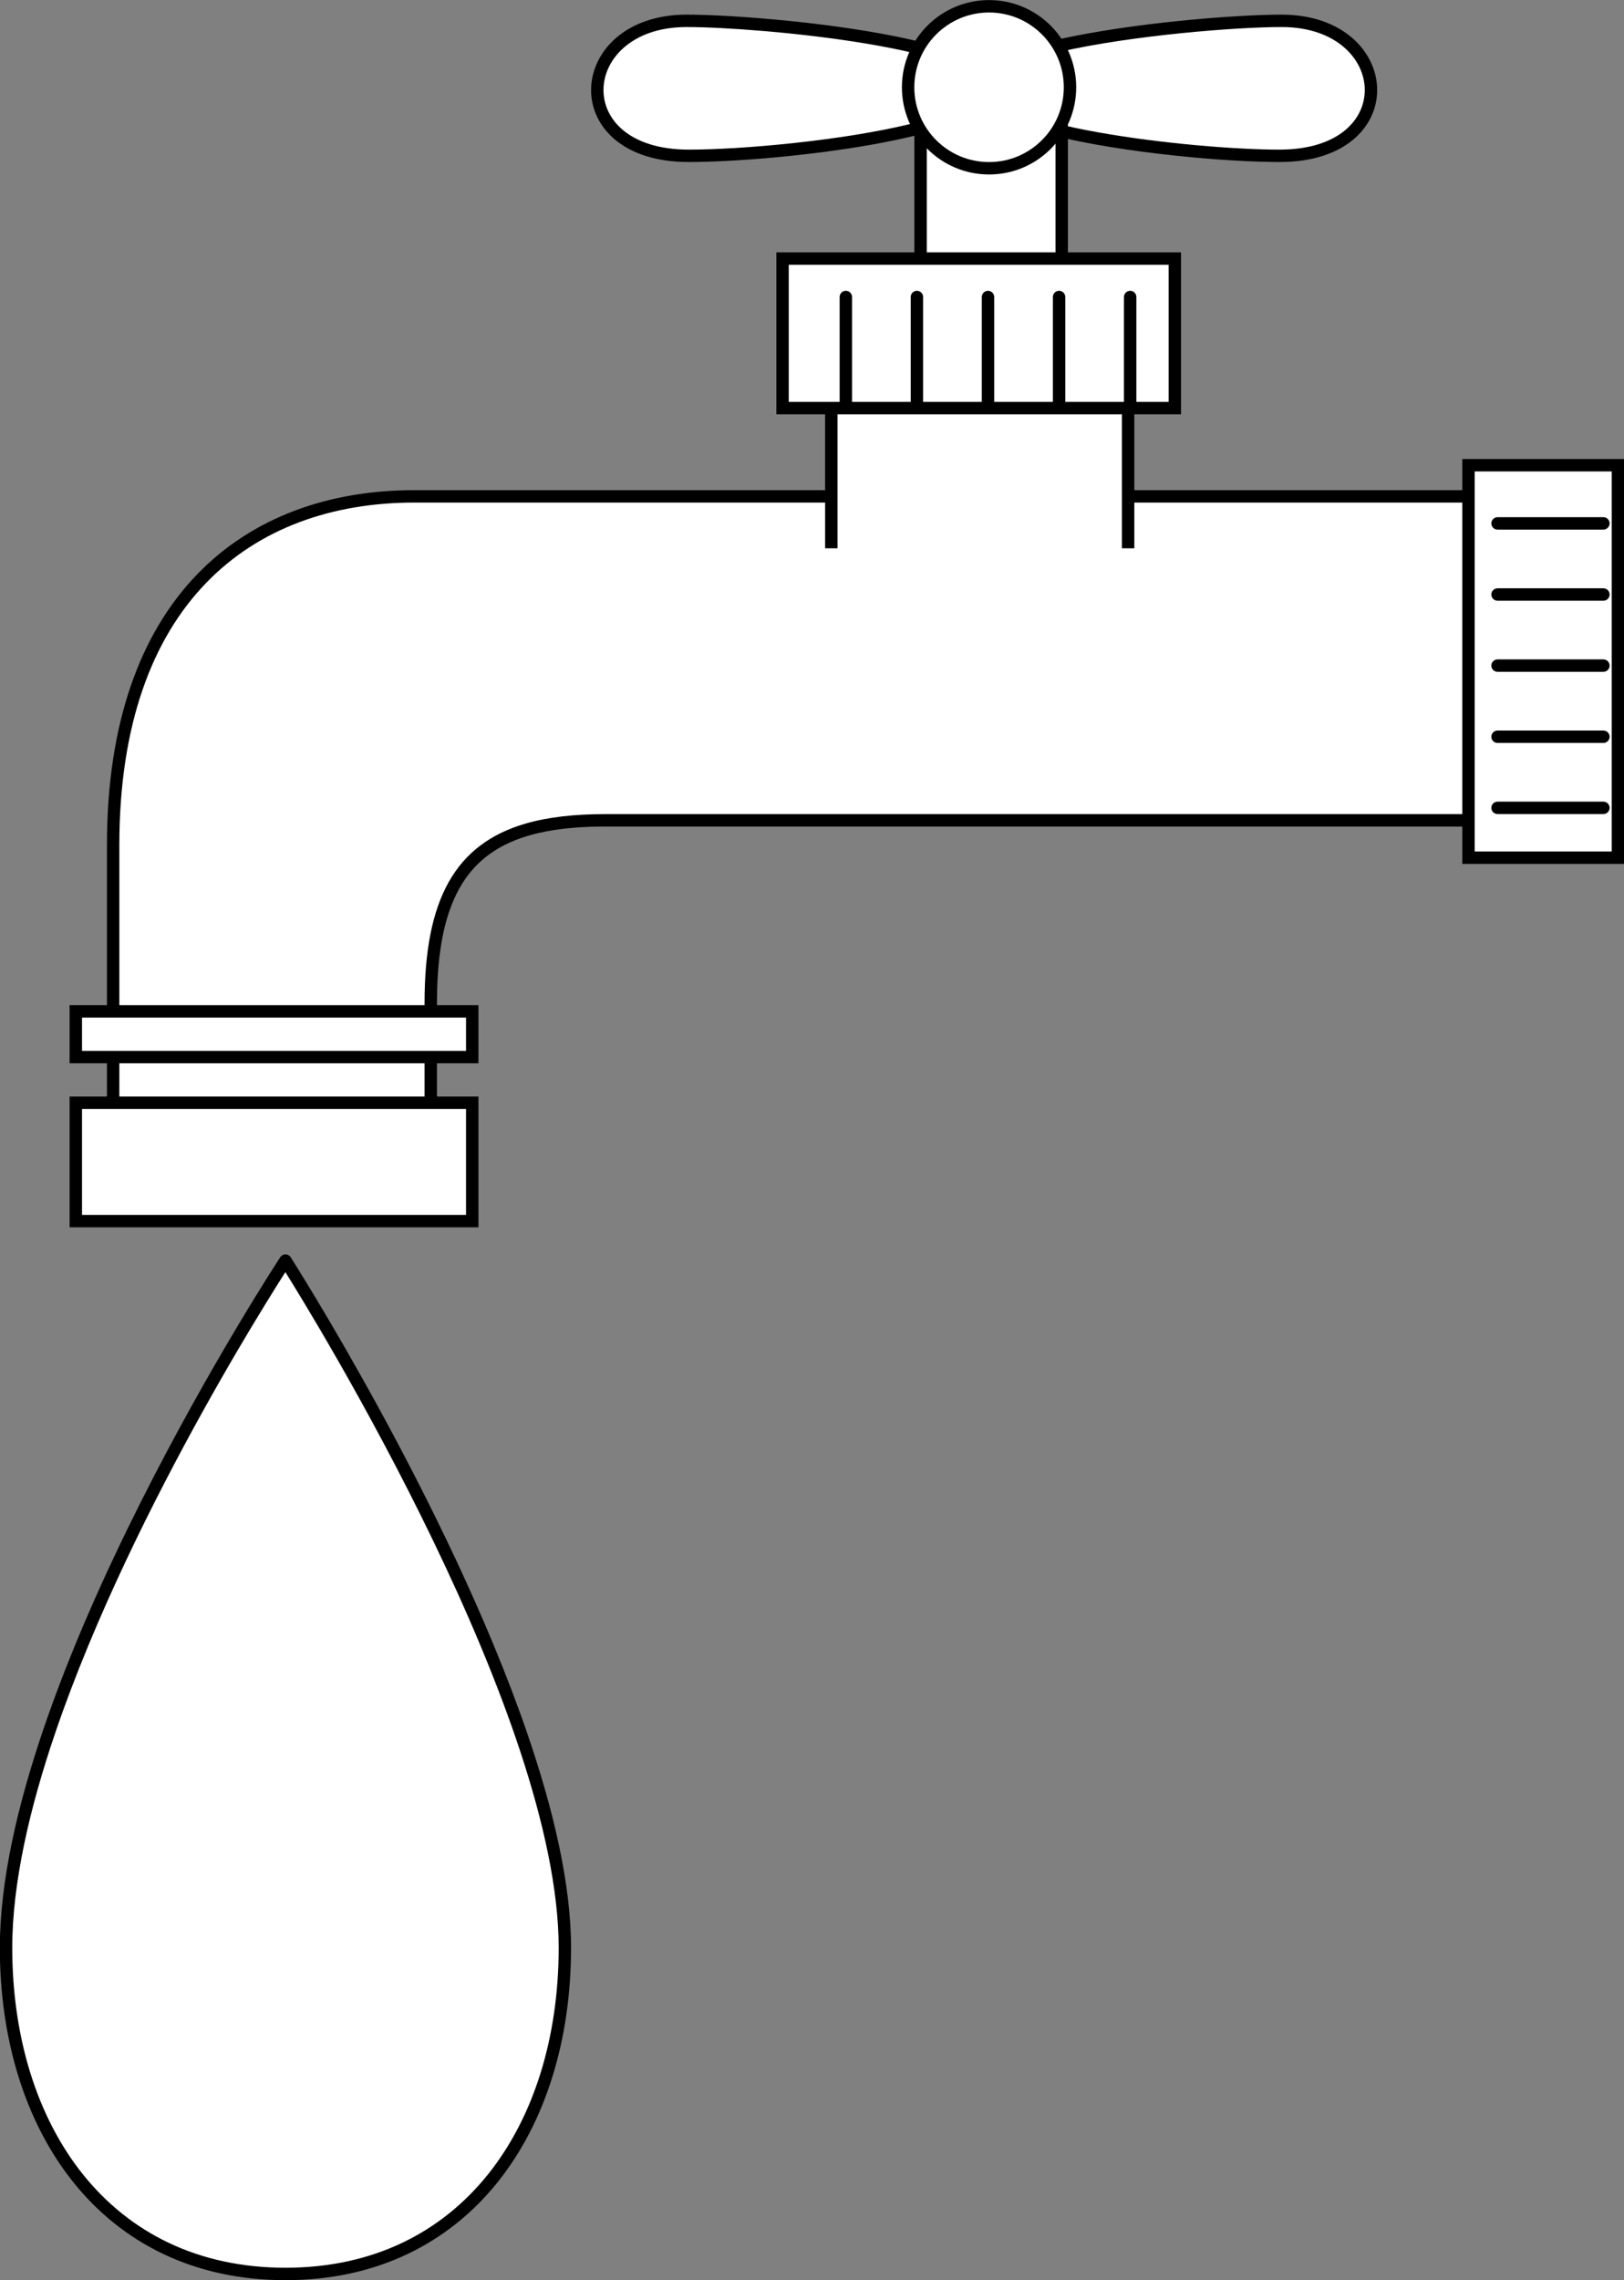 <?xml version="1.0" encoding="UTF-8"?><svg xmlns="http://www.w3.org/2000/svg" xmlns:xlink="http://www.w3.org/1999/xlink" height="367.4" preserveAspectRatio="xMidYMid meet" version="1.0" viewBox="81.7 28.9 261.8 367.4" width="261.8" zoomAndPan="magnify"><rect x="81.7" y="28.9" width="261.8" height="367.4" fill="#808080" stroke="none"/><g><g id="change1_1"><path d="M 172.762 342.738 C 172.762 371.758 156.738 395.285 127.719 395.285 C 98.695 395.285 82.676 371.758 82.676 342.738 C 82.676 300.512 127.719 232.008 127.719 232.008 C 127.719 232.008 172.762 302.387 172.762 342.738" fill="#fff"/></g><g id="change2_1"><path d="M 172.762 342.738 L 171.762 342.738 C 171.762 357.066 167.801 369.98 160.344 379.27 C 152.875 388.551 141.957 394.273 127.719 394.285 C 113.477 394.273 102.559 388.551 95.094 379.27 C 87.637 369.98 83.676 357.066 83.676 342.738 C 83.672 332.359 86.457 320.242 90.66 307.945 C 96.961 289.496 106.441 270.633 114.34 256.395 C 118.289 249.277 121.848 243.312 124.414 239.133 C 125.695 237.039 126.734 235.395 127.445 234.273 C 127.805 233.711 128.082 233.281 128.27 232.992 C 128.457 232.703 128.555 232.559 128.555 232.559 L 127.719 232.008 L 126.875 232.547 C 126.875 232.547 127.047 232.816 127.375 233.34 C 129.84 237.262 140.957 255.262 151.445 276.977 C 156.691 287.832 161.777 299.621 165.547 311.023 C 169.316 322.426 171.762 333.453 171.762 342.738 L 173.758 342.738 C 173.758 332.465 170.906 320.422 166.668 308.09 C 153.938 271.105 128.578 231.504 128.559 231.469 C 128.379 231.184 128.062 231.012 127.723 231.008 C 127.387 231.004 127.066 231.176 126.883 231.457 C 126.867 231.48 115.594 248.629 104.305 271.09 C 98.66 282.32 93.012 294.879 88.77 307.301 C 84.527 319.723 81.68 332.004 81.676 342.738 C 81.676 357.43 85.727 370.789 93.531 380.52 C 101.332 390.254 112.934 396.297 127.719 396.285 C 142.5 396.297 154.102 390.254 161.902 380.52 C 169.711 370.789 173.758 357.43 173.758 342.738 L 172.762 342.738" fill="inherit"/></g><g id="change1_2"><path d="M 192.715 54.008 C 206.766 54.008 241.23 50.172 241.23 42.965 C 241.23 35.758 204.43 32.258 192.383 32.258 C 173.977 32.258 172.305 54.008 192.715 54.008" fill="#fff"/></g><g id="change2_2"><path d="M 192.715 54.008 L 192.715 55.004 C 199.82 55.004 211.969 54.043 222.418 52.172 C 227.641 51.234 232.434 50.074 235.992 48.66 C 237.777 47.949 239.254 47.18 240.355 46.281 C 240.902 45.832 241.359 45.344 241.695 44.793 C 242.027 44.242 242.23 43.617 242.227 42.965 C 242.23 42.297 242.008 41.66 241.652 41.113 C 240.977 40.086 239.879 39.289 238.484 38.551 C 236.039 37.273 232.598 36.219 228.613 35.305 C 216.668 32.582 199.895 31.262 192.383 31.258 C 187.504 31.258 183.652 32.73 181.02 35.004 C 178.391 37.277 176.984 40.344 176.988 43.41 C 176.98 46.379 178.309 49.332 180.957 51.488 C 183.605 53.645 187.527 55.008 192.715 55.004 L 192.715 53.008 C 187.871 53.004 184.43 51.738 182.223 49.938 C 180.016 48.129 178.992 45.789 178.988 43.41 C 178.988 40.953 180.102 38.441 182.328 36.52 C 184.555 34.598 187.898 33.258 192.383 33.258 C 198.32 33.258 210.523 34.129 221.16 35.895 C 226.477 36.773 231.41 37.883 234.945 39.188 C 236.707 39.836 238.117 40.539 239.016 41.23 C 239.469 41.57 239.785 41.906 239.973 42.199 C 240.16 42.496 240.227 42.73 240.23 42.965 C 240.227 43.215 240.16 43.461 239.98 43.762 C 239.652 44.316 238.883 45 237.719 45.648 C 235.688 46.797 232.531 47.871 228.809 48.789 C 217.625 51.555 201.258 53.008 192.715 53.008 L 192.715 54.008" fill="inherit"/></g><g id="change1_3"><path d="M 287.984 54.008 C 273.93 54.008 239.469 50.172 239.469 42.965 C 239.469 35.758 276.273 32.258 288.32 32.258 C 306.723 32.258 308.395 54.008 287.984 54.008" fill="#fff"/></g><g id="change2_3"><path d="M 287.984 54.008 L 287.984 53.008 C 281.039 53.008 268.93 52.051 258.633 50.203 C 253.484 49.281 248.781 48.133 245.441 46.801 C 243.773 46.141 242.449 45.426 241.609 44.734 C 241.191 44.391 240.895 44.055 240.715 43.762 C 240.539 43.461 240.473 43.215 240.469 42.965 C 240.473 42.73 240.535 42.496 240.727 42.199 C 241.07 41.648 241.902 40.965 243.141 40.324 C 245.305 39.188 248.637 38.141 252.531 37.254 C 264.219 34.582 281.008 33.254 288.32 33.258 C 292.801 33.258 296.145 34.598 298.371 36.52 C 300.594 38.441 301.711 40.953 301.711 43.41 C 301.703 45.789 300.684 48.129 298.477 49.938 C 296.27 51.738 292.828 53.004 287.984 53.008 L 287.984 55.004 C 293.168 55.008 297.094 53.645 299.738 51.484 C 302.391 49.332 303.715 46.375 303.711 43.41 C 303.711 40.344 302.309 37.273 299.68 35.004 C 297.047 32.73 293.195 31.258 288.32 31.258 C 282.211 31.258 269.992 32.137 259.215 33.922 C 253.824 34.816 248.809 35.934 245.062 37.312 C 243.188 38.004 241.629 38.758 240.469 39.641 C 239.887 40.082 239.402 40.562 239.047 41.113 C 238.688 41.66 238.469 42.297 238.469 42.965 C 238.469 43.617 238.672 44.242 239.004 44.793 C 239.637 45.824 240.676 46.641 241.996 47.391 C 244.32 48.695 247.59 49.785 251.41 50.73 C 262.863 53.555 279.234 55.004 287.984 55.004 L 287.984 54.008" fill="inherit"/></g><g id="change1_4"><path d="M 252.855 80.773 L 230.102 80.773 L 230.102 49.32 L 252.855 49.32 L 252.855 80.773" fill="#fff"/></g><g id="change2_4"><path d="M 252.855 80.773 L 252.855 79.773 L 231.102 79.773 L 231.102 50.32 L 251.855 50.32 L 251.855 80.773 L 252.855 80.773 L 252.855 79.773 L 252.855 80.773 L 253.855 80.773 L 253.855 48.32 L 229.102 48.32 L 229.102 81.773 L 253.855 81.773 L 253.855 80.773 L 252.855 80.773" fill="inherit"/></g><g id="change1_5"><path d="M 99.941 215.277 L 151.141 215.277 C 151.141 215.277 151.141 201.141 151.141 190.516 C 151.141 168.434 159.84 161.074 179.242 161.074 C 189.781 161.074 329.805 161.074 329.805 161.074 L 329.805 108.879 C 329.805 108.879 185.266 108.879 148.461 108.879 C 121.691 108.879 99.941 125.605 99.941 165.09 C 99.941 182.488 99.941 215.277 99.941 215.277" fill="#fff"/></g><g id="change2_5"><path d="M 99.941 215.277 L 99.941 216.277 L 152.141 216.277 L 152.141 215.277 C 152.141 215.277 152.141 201.141 152.141 190.516 C 152.141 185.059 152.68 180.551 153.762 176.883 C 155.395 171.375 158.176 167.777 162.312 165.438 C 166.453 163.105 172.055 162.07 179.242 162.074 C 189.781 162.074 329.805 162.074 329.805 162.074 L 330.805 162.074 L 330.805 107.879 L 329.805 107.879 C 329.805 107.875 185.266 107.875 148.461 107.879 C 134.875 107.871 122.445 112.137 113.441 121.48 C 104.438 130.828 98.934 145.172 98.941 165.09 C 98.938 182.488 98.938 215.277 98.941 215.277 L 98.941 216.277 L 99.941 216.277 L 99.941 215.277 L 100.938 215.277 C 100.938 215.277 100.938 182.488 100.938 165.09 C 100.941 145.523 106.32 131.762 114.883 122.871 C 123.445 113.984 135.277 109.883 148.461 109.875 C 185.266 109.875 329.805 109.875 329.805 109.875 L 329.805 108.879 L 328.805 108.879 L 328.805 161.074 L 329.805 161.074 L 329.805 160.074 C 329.805 160.074 189.781 160.074 179.242 160.074 C 174.328 160.074 170.055 160.539 166.387 161.609 C 160.883 163.203 156.715 166.242 154.043 171.004 C 151.367 175.762 150.145 182.141 150.141 190.516 C 150.141 201.141 150.141 215.277 150.141 215.277 L 151.141 215.277 L 151.141 214.277 L 99.941 214.277 L 99.941 215.277 L 100.938 215.277 L 99.941 215.277" fill="inherit"/></g><g id="change1_6"><path d="M 342.523 167.098 L 318.434 167.098 L 318.434 103.859 L 342.523 103.859 L 342.523 167.098" fill="#fff"/></g><g id="change2_6"><path d="M 342.523 167.098 L 342.523 166.098 L 319.43 166.098 L 319.43 104.859 L 341.523 104.859 L 341.523 167.098 L 342.523 167.098 L 342.523 166.098 L 342.523 167.098 L 343.523 167.098 L 343.523 102.859 L 317.434 102.859 L 317.434 168.098 L 343.523 168.098 L 343.523 167.098 L 342.523 167.098" fill="inherit"/></g><g id="change1_7"><path d="M 157.828 225.648 L 93.922 225.648 L 93.922 206.578 L 157.828 206.578 L 157.828 225.648" fill="#fff"/></g><g id="change2_7"><path d="M 157.828 225.648 L 157.828 224.648 L 94.922 224.648 L 94.922 207.578 L 156.828 207.578 L 156.828 225.648 L 157.828 225.648 L 157.828 224.648 L 157.828 225.648 L 158.828 225.648 L 158.828 205.578 L 92.922 205.578 L 92.922 226.648 L 158.828 226.648 L 158.828 225.648 L 157.828 225.648" fill="inherit"/></g><g id="change1_8"><path d="M 215.715 117.242 L 263.562 117.242 L 263.562 79.434 L 215.715 79.434 Z M 215.715 117.242" fill="#fff"/></g><g id="change2_8"><path d="M 216.715 117.242 L 216.715 80.434 L 262.559 80.434 L 262.562 117.242 L 264.562 117.242 L 264.559 78.434 L 214.715 78.434 L 214.715 117.242 L 216.715 117.242" fill="inherit"/></g><g id="change1_9"><path d="M 157.828 199.219 L 157.828 191.855 L 93.922 191.855 L 93.922 199.219 L 157.828 199.219" fill="#fff"/></g><g id="change2_9"><path d="M 157.828 199.219 L 158.828 199.219 L 158.828 190.855 L 92.922 190.855 L 92.922 200.219 L 158.828 200.219 L 158.828 199.219 L 157.828 199.219 L 157.828 198.219 L 94.922 198.219 L 94.922 192.855 L 156.828 192.855 L 156.828 199.219 L 157.828 199.219 L 157.828 198.219 L 157.828 199.219" fill="inherit"/></g><g id="change1_10"><path d="M 207.855 94.656 L 207.855 70.562 L 271.094 70.562 L 271.094 94.656 L 207.855 94.656" fill="#fff"/></g><g id="change2_10"><path d="M 207.855 94.656 L 208.852 94.656 L 208.852 71.562 L 270.09 71.562 L 270.09 93.656 L 207.855 93.656 L 207.855 94.656 L 208.852 94.656 L 207.855 94.656 L 207.855 95.656 L 272.09 95.656 L 272.09 69.562 L 206.855 69.562 L 206.855 95.656 L 207.855 95.656 L 207.855 94.656" fill="inherit"/></g><g id="change2_11"><path d="M 219.055 93.82 L 219.055 76.754 C 219.055 76.199 218.609 75.754 218.055 75.754 C 217.504 75.754 217.055 76.199 217.055 76.754 L 217.055 93.82 C 217.055 94.375 217.504 94.82 218.055 94.82 C 218.609 94.82 219.055 94.375 219.055 93.82" fill="inherit"/></g><g id="change2_12"><path d="M 230.512 93.82 L 230.512 76.754 C 230.512 76.199 230.062 75.754 229.512 75.754 C 228.961 75.754 228.512 76.199 228.512 76.754 L 228.512 93.82 C 228.512 94.375 228.961 94.82 229.512 94.82 C 230.062 94.82 230.512 94.375 230.512 93.82" fill="inherit"/></g><g id="change2_13"><path d="M 241.973 93.82 L 241.973 76.754 C 241.973 76.199 241.523 75.754 240.973 75.754 C 240.418 75.754 239.973 76.199 239.973 76.754 L 239.973 93.82 C 239.973 94.375 240.418 94.82 240.973 94.82 C 241.523 94.82 241.973 94.375 241.973 93.82" fill="inherit"/></g><g id="change2_14"><path d="M 253.43 93.82 L 253.43 76.754 C 253.43 76.199 252.984 75.754 252.43 75.754 C 251.879 75.754 251.43 76.199 251.43 76.754 L 251.43 93.82 C 251.43 94.375 251.879 94.82 252.43 94.82 C 252.984 94.82 253.43 94.375 253.43 93.82" fill="inherit"/></g><g id="change2_15"><path d="M 264.891 93.82 L 264.891 76.754 C 264.891 76.199 264.441 75.754 263.891 75.754 C 263.34 75.754 262.891 76.199 262.891 76.754 L 262.891 93.82 C 262.891 94.375 263.34 94.82 263.891 94.82 C 264.441 94.82 264.891 94.375 264.891 93.82" fill="inherit"/></g><g id="change2_16"><path d="M 323.113 114.23 L 340.18 114.23 C 340.73 114.23 341.18 113.781 341.18 113.23 C 341.18 112.68 340.73 112.23 340.18 112.23 L 323.113 112.23 C 322.562 112.23 322.113 112.68 322.113 113.23 C 322.113 113.781 322.562 114.23 323.113 114.23" fill="inherit"/></g><g id="change2_17"><path d="M 323.113 125.688 L 340.18 125.688 C 340.73 125.688 341.18 125.238 341.18 124.688 C 341.18 124.133 340.73 123.688 340.18 123.688 L 323.113 123.688 C 322.562 123.688 322.113 124.133 322.113 124.688 C 322.113 125.238 322.562 125.688 323.113 125.688" fill="inherit"/></g><g id="change2_18"><path d="M 323.113 137.145 L 340.18 137.145 C 340.73 137.145 341.18 136.699 341.18 136.145 C 341.18 135.594 340.73 135.145 340.18 135.145 L 323.113 135.145 C 322.562 135.145 322.113 135.594 322.113 136.145 C 322.113 136.699 322.562 137.145 323.113 137.145" fill="inherit"/></g><g id="change2_19"><path d="M 323.113 148.605 L 340.18 148.605 C 340.73 148.605 341.18 148.156 341.18 147.605 C 341.18 147.055 340.73 146.605 340.18 146.605 L 323.113 146.605 C 322.562 146.605 322.113 147.055 322.113 147.605 C 322.113 148.156 322.562 148.605 323.113 148.605" fill="inherit"/></g><g id="change2_20"><path d="M 323.113 160.062 L 340.18 160.062 C 340.73 160.062 341.18 159.617 341.18 159.062 C 341.18 158.512 340.73 158.062 340.18 158.062 L 323.113 158.062 C 322.562 158.062 322.113 158.512 322.113 159.062 C 322.113 159.617 322.562 160.062 323.113 160.062" fill="inherit"/></g><g id="change1_11"><path d="M 254.191 42.965 C 254.191 50.172 248.348 56.012 241.145 56.012 C 233.938 56.012 228.094 50.172 228.094 42.965 C 228.094 35.758 233.938 29.914 241.145 29.914 C 248.348 29.914 254.191 35.758 254.191 42.965" fill="#fff"/></g><g id="change2_21"><path d="M 254.191 42.965 L 253.191 42.965 C 253.188 46.297 251.844 49.301 249.66 51.484 C 247.477 53.664 244.473 55.012 241.145 55.012 C 237.812 55.012 234.805 53.664 232.621 51.484 C 230.441 49.301 229.094 46.297 229.094 42.965 C 229.094 39.633 230.441 36.629 232.621 34.441 C 234.805 32.262 237.812 30.914 241.145 30.914 C 244.473 30.914 247.477 32.262 249.66 34.441 C 251.844 36.629 253.188 39.633 253.191 42.965 L 255.191 42.965 C 255.188 35.203 248.898 28.914 241.145 28.914 C 233.383 28.914 227.094 35.203 227.094 42.965 C 227.094 50.727 233.383 57.012 241.145 57.012 C 248.898 57.012 255.188 50.727 255.191 42.965 L 254.191 42.965" fill="inherit"/></g></g></svg>